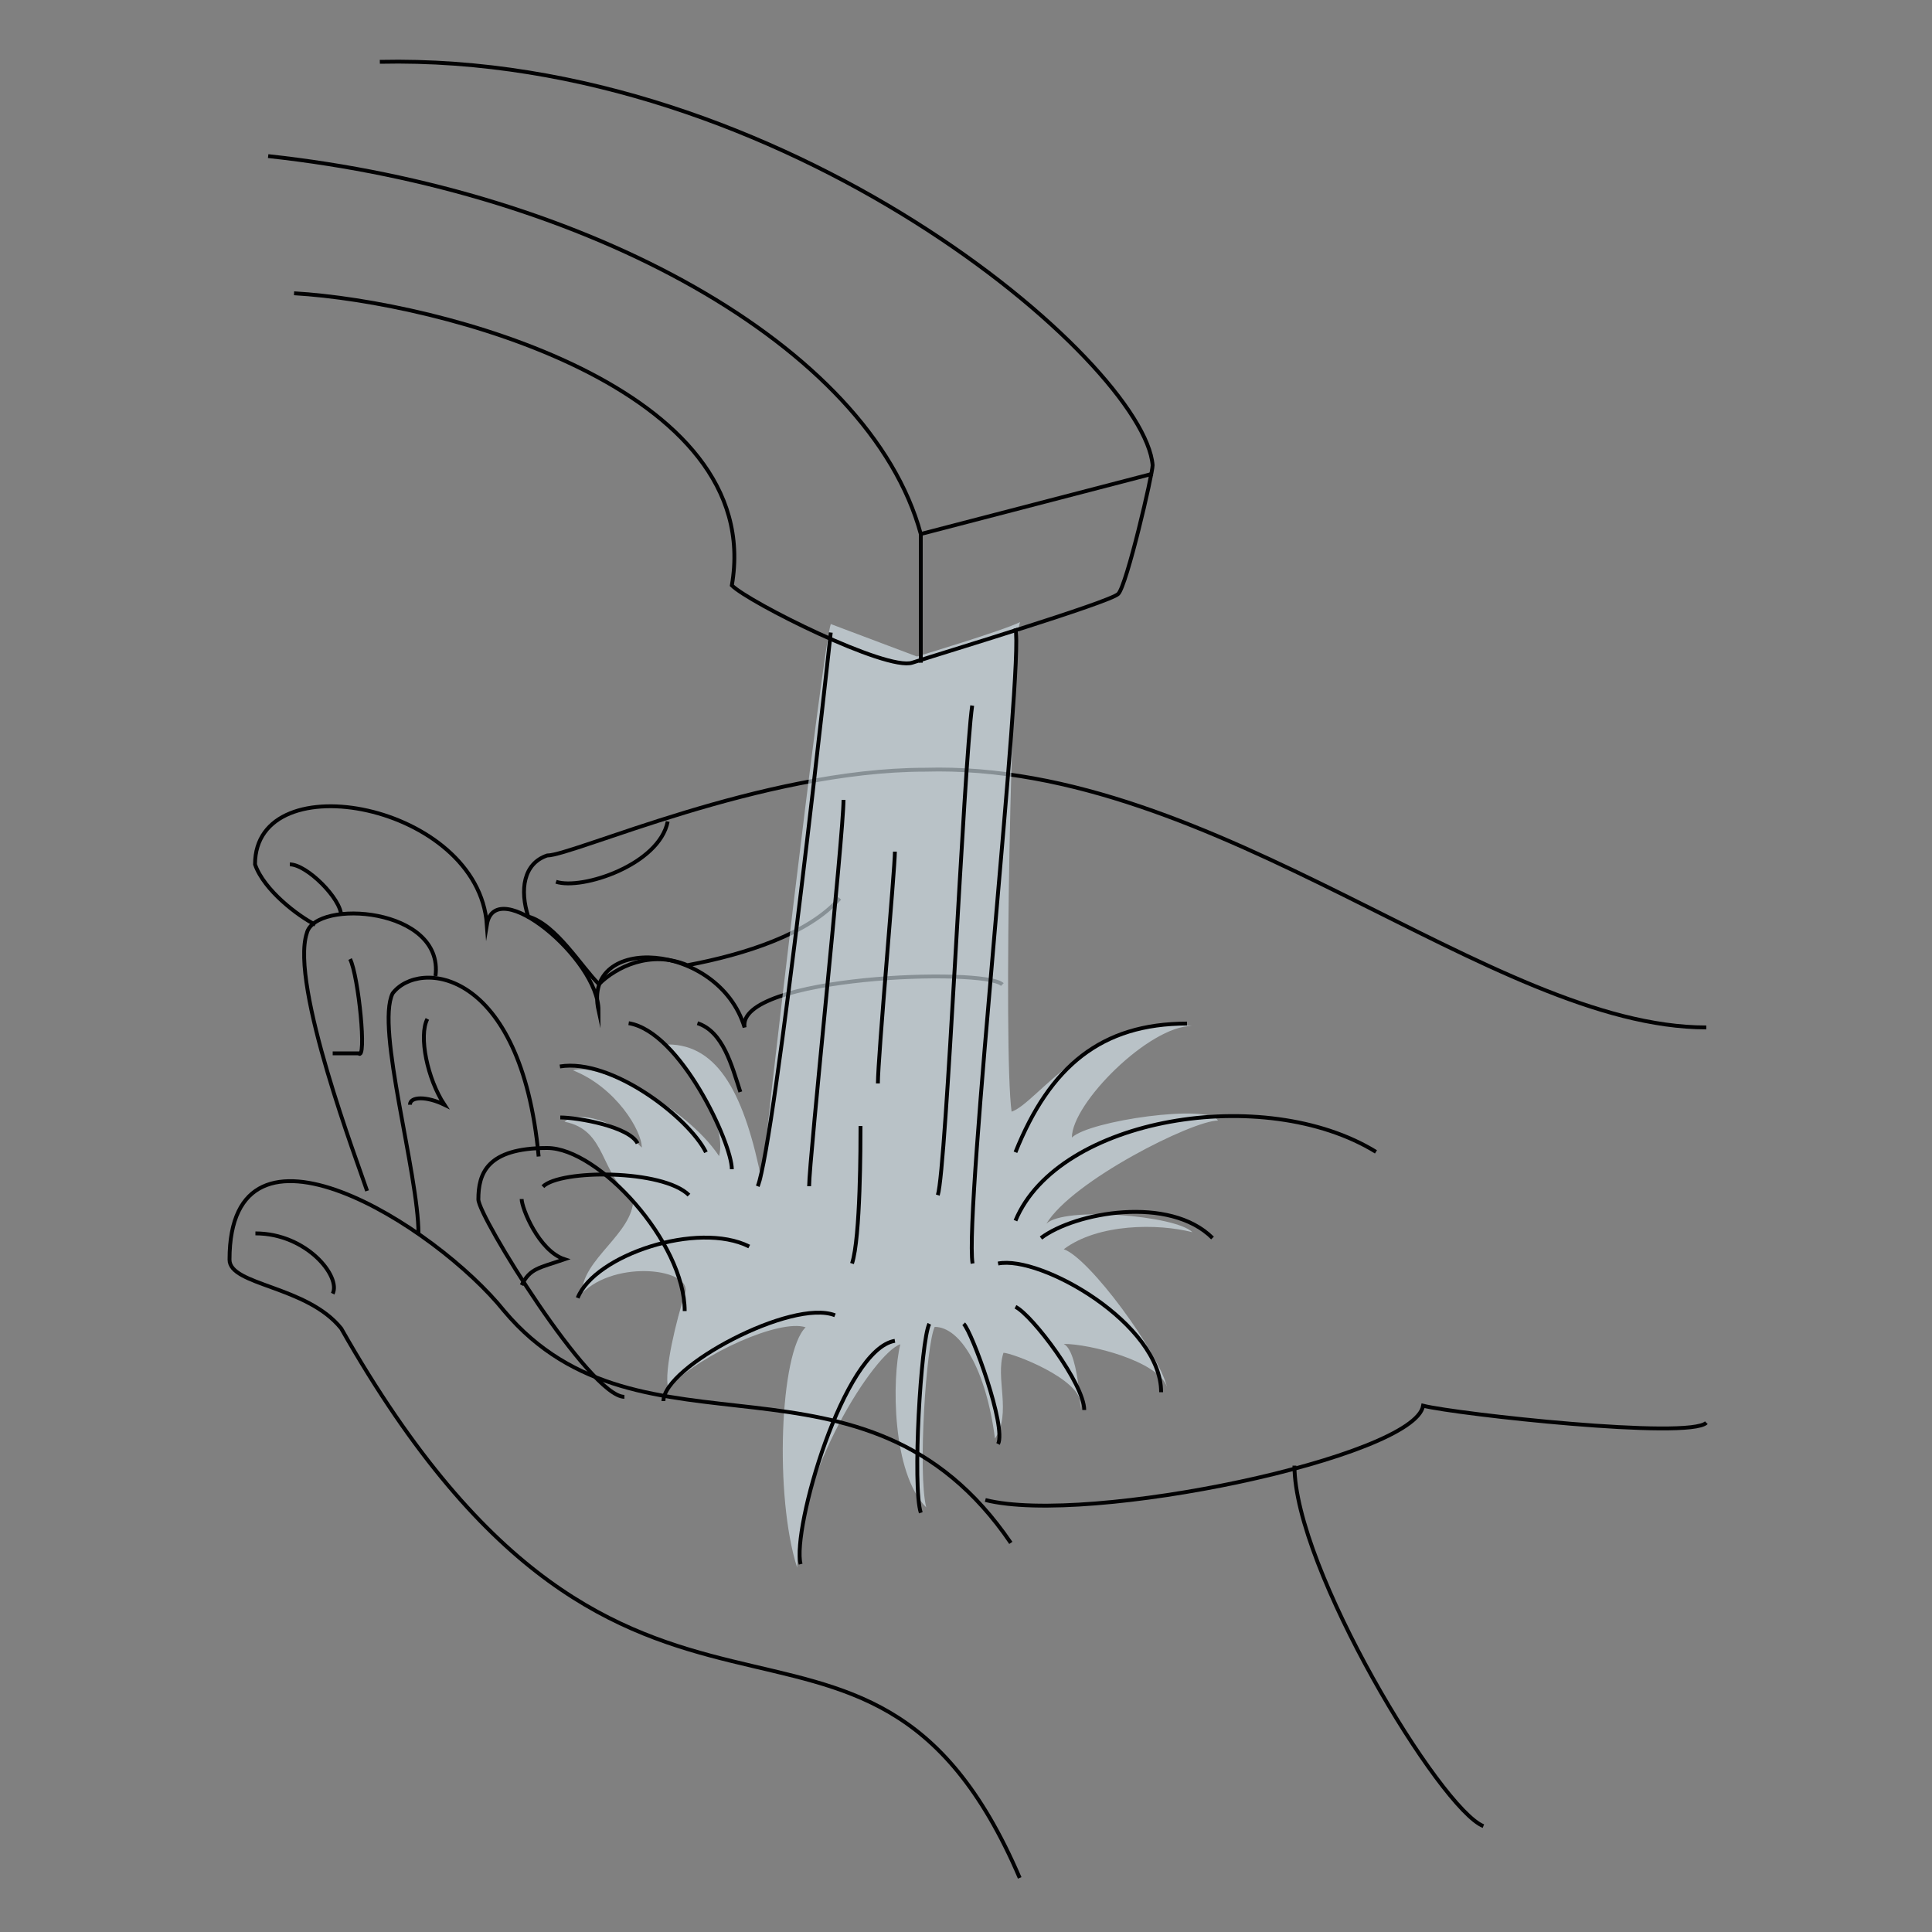 <?xml version="1.0" encoding="utf-8"?>
<!-- Generator: Adobe Illustrator 25.0.1, SVG Export Plug-In . SVG Version: 6.00 Build 0)  -->
<svg version="1.1" id="Capa_1" xmlns="http://www.w3.org/2000/svg" xmlns:xlink="http://www.w3.org/1999/xlink" x="0px" y="0px"
	 viewBox="0 0 500 500" style="enable-background:new 0 0 500 500;" xml:space="preserve">
<rect x="0" y="0" width="500" height="500" fill="#808080" stroke="none"/>
<style type="text/css">
	.st0{fill:none;stroke:#020203;stroke-miterlimit:10;}
	.st1{opacity:0.6;fill:#E0EFF6;}
</style>
<g>
	<path class="st0" d="M81.6,239.3c-4.4-2.2-13.3-8.9-15.6-15.6c0-26.7,57.8-15.6,60,15.6c2.2-13.3,28.9,8.9,28.9,22.2
		c-4.4-20,31.1-17.8,37.8,4.4c-2.2-13.3,62.2-15.6,66.7-11.1"/>
	<path class="st0" d="M441.6,265.9c-55.6,0-126.7-68.9-202.2-66.7c-42.2,0-91.1,22.2-97.8,22.2c-6.2,2.1-7.1,9-4.9,15.8
		c7.2,2,13.8,13.1,18.3,17.5c4.4-4.4,13.3-8.9,22.9-4.9c14.9-2.8,31.4-8.1,39.4-17.3"/>
	<path class="st1" d="M215,161.5c-2.2,6.7-17.8,140-17.8,144.4c-4.4-22.2-11.1-35.6-24.4-35.6c4.4,4.4,15.6,20,13.3,28.9
		c-8.9-13.3-31.5-24.3-37.8-22.2c11.1,4.4,17.8,15.6,17.8,20c-8.9-8.9-17.8-8.9-20-6.7c11.1,2.2,8.9,13.3,17.8,20
		c0,8.9-13.3,15.6-13.3,24.4c8.9-8.9,28.8-6.3,26.7,0c-2.2,6.7-5.5,20.1-4.4,24.4c8.9-8.9,28.9-17.8,35.6-15.6
		c-6.7,6.5-8.1,43.8-2.2,62.2c0-24.4,20-55.6,26.7-57.8c-2.2,8.9-2.2,33.3,6.7,42.2c-2.2-8.9,0-42.2,2.2-46.7
		c6.7,0,13.3,11.1,15.6,28.9c4.4-6.7,0-15.6,2.2-22.2c2.2,0,20,6.7,20,13.3c0,6.7,0-13.3-4.4-15.6c6.7,0,24.4,4.4,26.7,11.1
		c-2.2-8.9-20-33.3-26.7-35.6c8.9-6.7,24.4-6.7,33.3-4.4c-4.4-4.4-33.3-6.7-37.8-2.2c6.7-11.1,37.8-26.7,44.4-26.7
		c-2.2-4.4-33.3,0-37.8,4.4c0-8.9,20-28.9,31.1-28.9c-26.7-2.2-40,20-46.7,22.2c-2.2-15.6,0-122.2,2.2-126.7
		c-4.4,2.2-26.7,8.9-26.7,8.9L215,161.5z"/>
	<path class="st0" d="M76.1,75.9c37.8,2.2,122.2,24.4,113.3,75.6c4.4,4.4,40,22.2,46.7,20c6.7-2.2,51.1-15.6,53.3-17.8
		c2.2-2.2,8.9-31.1,8.9-33.3c-2.2-26.7-95.6-106.7-200-104.4"/>
	<polyline class="st0" points="238.3,171.5 238.3,138.2 298.3,122.6 	"/>
	<path class="st0" d="M69.4,40.4c82.2,8.9,155.6,48.9,168.9,97.8"/>
	<path class="st0" d="M215,163.7c0,0-14.4,132.2-18.9,143.3"/>
	<path class="st0" d="M209.4,307c0-6.7,8.9-91.1,8.9-100"/>
	<path class="st0" d="M220.5,327c2.2-6.7,2.2-31.1,2.2-35.6"/>
	<path class="st0" d="M227.2,280.4c0-6.7,4.4-55.6,4.4-60"/>
	<path class="st0" d="M242.7,309.3c2.2-6.7,6.7-111.1,8.9-126.7"/>
	<path class="st0" d="M262.8,162.6c2.2,8.9-13.3,151.1-11.1,164.4"/>
	<path class="st0" d="M262.8,298.2c8.9-22.2,22.2-33.3,44.4-33.3"/>
	<path class="st0" d="M262.8,315.9c11.1-26.7,64.4-35.6,93.3-17.8"/>
	<path class="st0" d="M269.4,320.4c8.9-6.7,33.3-11.1,44.4,0"/>
	<path class="st0" d="M258.3,327c11.1-2.2,42.2,15.6,42.2,33.3"/>
	<path class="st0" d="M262.8,338.2c4.4,2.2,17.8,20,17.8,26.7"/>
	<path class="st0" d="M249.4,342.6c2.2,2.2,11.1,26.7,8.9,31.1"/>
	<path class="st0" d="M240.5,342.6c-2.2,4.4-4.4,42.2-2.2,48.9"/>
	<path class="st0" d="M231.6,347c-13.3,2.2-26.7,48.9-24.4,57.8"/>
	<path class="st0" d="M216.1,340.4c-11.1-4.4-44.4,13.3-44.4,22.2"/>
	<path class="st0" d="M193.9,322.6c-13.3-6.7-40,2.2-44.4,13.3"/>
	<path class="st0" d="M178.3,309.3c-6.7-6.7-33.3-6.7-37.8-2.2"/>
	<path class="st0" d="M165,295.9c-2.2-4.4-15.6-6.7-20-6.7"/>
	<path class="st0" d="M182.7,298.2c-4.4-8.9-24.4-24.4-37.8-22.2"/>
	<path class="st0" d="M189.4,302.6c0-6.7-13.3-35.6-26.7-37.8"/>
	<path class="st0" d="M191.6,282.6c-2.2-6.7-4.4-15.6-11.1-17.8"/>
	<path class="st0" d="M143.9,228.2c6.7,2.2,26.7-4.4,28.9-15.6"/>
	<path class="st0" d="M441.6,368.2c-4.4,4.4-64.4-2.2-73.3-4.4c-2.2,13.3-86.7,31.1-113.3,24.4"/>
	<path class="st0" d="M383.9,472.6c-11.1-4.4-48.9-66.7-48.9-93.3"/>
	<path class="st0" d="M261.6,399.3c-37.8-55.6-95.6-17.8-131.1-60c-17.8-22.2-71.1-55.6-71.1-13.3c0,6.7,20,6.7,28.9,17.8
		c75.6,133.3,135.6,48.9,175.6,142.2"/>
	<path class="st0" d="M86.1,334.8c2.2-4.4-6.7-15.6-20-15.6"/>
	<path class="st0" d="M161.6,361.5c-8.9,0-37.8-46.7-37.8-51.1c0-6.7,2.2-13.3,17.8-13.3c13.3,0,35.6,24.4,35.6,42.2"/>
	<path class="st0" d="M135,332.6c2.2-4.4,4.4-4.4,11.1-6.7c-6.7-2.2-11.1-13.3-11.1-15.6"/>
	<path class="st0" d="M108.3,319.3c0-15.6-11.1-53.3-6.7-62.2c6.7-8.9,33.3-6.7,37.8,42.2"/>
	<path class="st0" d="M106.1,285.9c0-2.2,4.4-2.2,8.9,0c-4.4-6.7-6.7-17.8-4.4-22.2"/>
	<path class="st0" d="M95,308.2c-2.2-6.7-20-53.3-15.6-66.7c2.2-8.9,35.6-6.7,33.3,11.1"/>
	<path class="st0" d="M86.1,272.6c2.2,0,4.4,0,6.7,0c2.2,2.2,0-20-2.2-24.4"/>
	<path class="st0" d="M88.3,237c0-4.4-8.9-13.3-13.3-13.3"/>
</g>
</svg>
